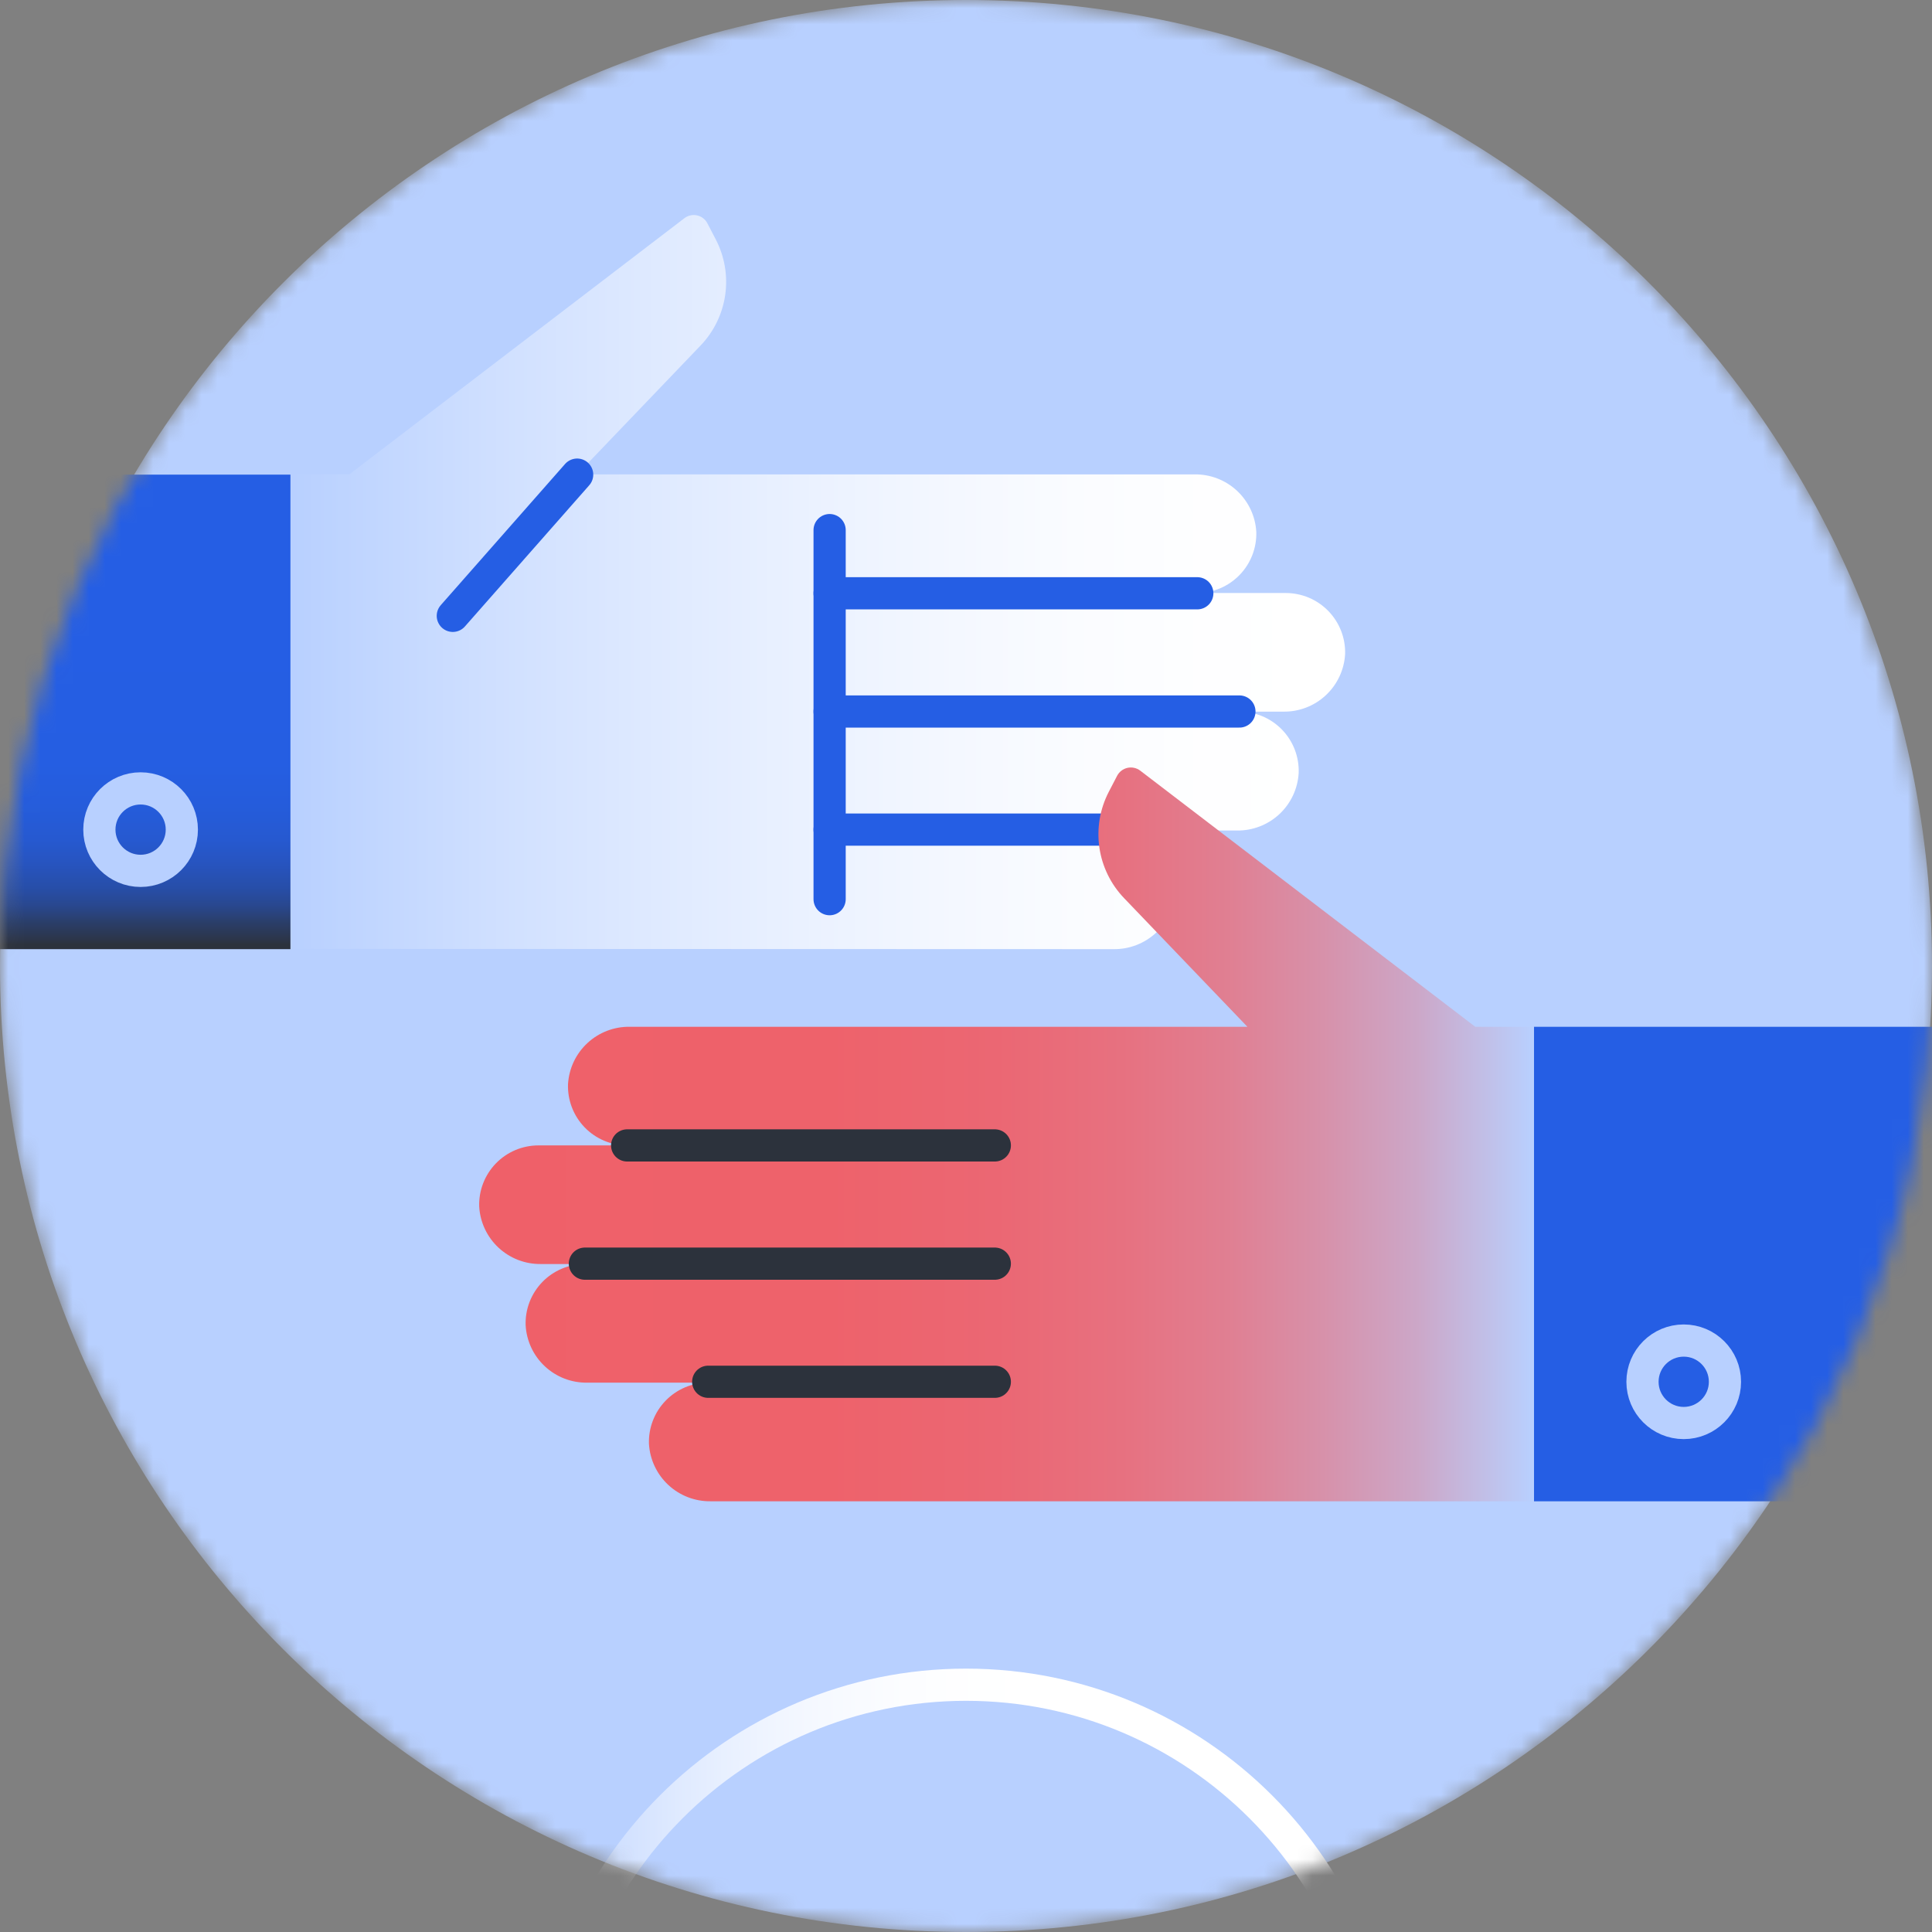 <svg width="120" height="120" viewBox="0 0 120 120" fill="none" xmlns="http://www.w3.org/2000/svg">
<rect x="0" y="0" width="120" height="120" fill="#808080" stroke="none"/>
<g clip-path="url(#clip0_2193_14033)">
<mask id="mask0_2193_14033" style="mask-type:alpha" maskUnits="userSpaceOnUse" x="0" y="0" width="120" height="120">
<path d="M60 120C93.137 120 120 93.137 120 60C120 26.863 93.137 0 60 0C26.863 0 0 26.863 0 60C0 93.137 26.863 120 60 120Z" fill="#B8D0FF"/>
</mask>
<g mask="url(#mask0_2193_14033)">
<path d="M60 120C93.137 120 120 93.137 120 60C120 26.863 93.137 0 60 0C26.863 0 0 26.863 0 60C0 93.137 26.863 120 60 120Z" fill="#B8D0FF"/>
<path d="M69.166 58.953C70.144 58.967 71.089 58.602 71.804 57.935C72.519 57.269 72.949 56.351 73.004 55.375C73.018 54.883 72.934 54.392 72.756 53.933C72.578 53.474 72.309 53.055 71.966 52.702C71.622 52.348 71.212 52.067 70.758 51.875C70.304 51.683 69.816 51.585 69.324 51.585H76.826C77.802 51.599 78.746 51.235 79.461 50.57C80.176 49.905 80.606 48.99 80.663 48.015C80.681 47.521 80.599 47.028 80.422 46.566C80.246 46.104 79.977 45.682 79.634 45.326C79.29 44.97 78.879 44.687 78.423 44.493C77.968 44.3 77.478 44.201 76.983 44.201H79.71C80.686 44.215 81.63 43.852 82.345 43.187C83.06 42.521 83.491 41.606 83.547 40.631C83.562 40.138 83.478 39.646 83.299 39.186C83.12 38.726 82.851 38.306 82.507 37.952C82.163 37.598 81.751 37.316 81.297 37.124C80.842 36.932 80.353 36.833 79.859 36.833H74.343C74.837 36.833 75.326 36.734 75.781 36.542C76.235 36.35 76.647 36.069 76.991 35.714C77.335 35.36 77.604 34.94 77.783 34.48C77.962 34.02 78.046 33.528 78.031 33.035C77.975 32.06 77.544 31.145 76.829 30.48C76.114 29.815 75.17 29.451 74.194 29.465H35.848L43.508 21.467C44.335 20.606 44.872 19.508 45.043 18.326C45.214 17.144 45.011 15.939 44.462 14.879L43.941 13.878C43.878 13.753 43.788 13.643 43.677 13.557C43.566 13.47 43.437 13.41 43.3 13.379C43.163 13.348 43.021 13.348 42.884 13.378C42.747 13.409 42.618 13.469 42.507 13.555L21.695 29.465H18.031V58.937L69.166 58.953Z" fill="url(#paint0_linear_2193_14033)"/>
<path d="M74.366 36.85H51.529" stroke="#255EE4" stroke-width="2" stroke-linecap="round" stroke-linejoin="round"/>
<path d="M76.982 44.193H51.529" stroke="#255EE4" stroke-width="2" stroke-linecap="round" stroke-linejoin="round"/>
<path d="M69.323 51.529H51.529" stroke="#255EE4" stroke-width="2" stroke-linecap="round" stroke-linejoin="round"/>
<path d="M35.848 29.48L28.125 38.251" stroke="#255EE4" stroke-width="2" stroke-linecap="round" stroke-linejoin="round"/>
<path d="M18.039 29.48H-0.566V58.953H18.039V29.48Z" fill="url(#paint1_linear_2193_14033)"/>
<path d="M8.733 54.091C10.147 54.091 11.294 52.944 11.294 51.53C11.294 50.115 10.147 48.969 8.733 48.969C7.319 48.969 6.172 50.115 6.172 51.53C6.172 52.944 7.319 54.091 8.733 54.091Z" stroke="#B8D0FF" stroke-width="2" stroke-linecap="round" stroke-linejoin="round"/>
<path d="M51.529 32.926V55.849" stroke="#255EE4" stroke-width="2" stroke-linecap="round" stroke-linejoin="round"/>
<path d="M44.145 93.247C43.169 93.261 42.225 92.898 41.51 92.233C40.795 91.568 40.364 90.652 40.307 89.678C40.291 89.184 40.375 88.693 40.553 88.233C40.731 87.773 40.999 87.353 41.343 86.999C41.686 86.644 42.097 86.363 42.551 86.17C43.006 85.978 43.494 85.879 43.987 85.879H36.478C35.502 85.895 34.557 85.532 33.843 84.866C33.129 84.201 32.701 83.284 32.648 82.31C32.632 81.817 32.715 81.325 32.893 80.865C33.071 80.405 33.34 79.985 33.683 79.631C34.026 79.276 34.437 78.995 34.892 78.802C35.346 78.61 35.834 78.511 36.328 78.511H33.601C32.625 78.525 31.681 78.162 30.966 77.497C30.251 76.832 29.82 75.916 29.764 74.942C29.748 74.448 29.831 73.957 30.009 73.497C30.187 73.037 30.456 72.617 30.799 72.263C31.142 71.908 31.553 71.627 32.008 71.434C32.462 71.242 32.95 71.143 33.444 71.143H38.96C38.467 71.144 37.978 71.045 37.524 70.852C37.069 70.66 36.658 70.378 36.315 70.024C35.972 69.67 35.703 69.25 35.525 68.79C35.347 68.329 35.264 67.838 35.28 67.345C35.337 66.37 35.767 65.455 36.482 64.79C37.197 64.125 38.141 63.761 39.117 63.775H77.478L69.819 55.785C68.992 54.922 68.455 53.822 68.284 52.64C68.113 51.457 68.316 50.251 68.865 49.189L69.385 48.188C69.45 48.064 69.541 47.955 69.652 47.87C69.763 47.784 69.891 47.724 70.027 47.693C70.164 47.663 70.306 47.662 70.442 47.692C70.579 47.721 70.708 47.781 70.82 47.865L91.631 63.775H95.288V93.247H44.145Z" fill="url(#paint2_linear_2193_14033)"/>
<path d="M38.953 71.144H61.79" stroke="#2C323C" stroke-width="2" stroke-linecap="round" stroke-linejoin="round"/>
<path d="M36.328 78.488H61.789" stroke="#2C323C" stroke-width="2" stroke-linecap="round" stroke-linejoin="round"/>
<path d="M43.988 85.824H61.79" stroke="#2C323C" stroke-width="2" stroke-linecap="round" stroke-linejoin="round"/>
<path d="M95.281 93.248H129.387V63.776H95.281V93.248Z" fill="url(#paint3_linear_2193_14033)"/>
<path d="M104.579 88.386C105.993 88.386 107.14 87.239 107.14 85.825C107.14 84.41 105.993 83.264 104.579 83.264C103.164 83.264 102.018 84.41 102.018 85.825C102.018 87.239 103.164 88.386 104.579 88.386Z" stroke="#B8D0FF" stroke-width="2" stroke-linecap="round" stroke-linejoin="round"/>
<path d="M60.002 156.414C74.299 156.414 85.888 144.824 85.888 130.527C85.888 116.23 74.299 104.641 60.002 104.641C45.705 104.641 34.115 116.23 34.115 130.527C34.115 144.824 45.705 156.414 60.002 156.414Z" stroke="url(#paint4_linear_2193_14033)" stroke-width="2" stroke-linecap="round" stroke-linejoin="round"/>
</g>
</g>
<defs>
<linearGradient id="paint0_linear_2193_14033" x1="83.54" y1="36.163" x2="18.031" y2="36.163" gradientUnits="userSpaceOnUse">
<stop offset="0.04" stop-color="white"/>
<stop offset="0.14" stop-color="white" stop-opacity="0.98"/>
<stop offset="0.26" stop-color="white" stop-opacity="0.93"/>
<stop offset="0.39" stop-color="white" stop-opacity="0.83"/>
<stop offset="0.52" stop-color="white" stop-opacity="0.7"/>
<stop offset="0.66" stop-color="white" stop-opacity="0.54"/>
<stop offset="0.8" stop-color="white" stop-opacity="0.34"/>
<stop offset="0.94" stop-color="white" stop-opacity="0.1"/>
<stop offset="1" stop-color="white" stop-opacity="0"/>
</linearGradient>
<linearGradient id="paint1_linear_2193_14033" x1="8.732" y1="58.953" x2="8.732" y2="29.48" gradientUnits="userSpaceOnUse">
<stop offset="0.01" stop-color="#2C323D"/>
<stop offset="0.02" stop-color="#2C3549"/>
<stop offset="0.06" stop-color="#2A3F6D"/>
<stop offset="0.09" stop-color="#29478D"/>
<stop offset="0.13" stop-color="#274EA9"/>
<stop offset="0.18" stop-color="#2754BF"/>
<stop offset="0.23" stop-color="#2659D0"/>
<stop offset="0.3" stop-color="#255CDB"/>
<stop offset="0.39" stop-color="#255EE2"/>
<stop offset="0.65" stop-color="#255EE4"/>
</linearGradient>
<linearGradient id="paint2_linear_2193_14033" x1="95.272" y1="70.458" x2="29.756" y2="70.458" gradientUnits="userSpaceOnUse">
<stop stop-color="#B8D0FF"/>
<stop offset="0.04" stop-color="#C0C1EA"/>
<stop offset="0.11" stop-color="#CCA7C8"/>
<stop offset="0.2" stop-color="#D791AA"/>
<stop offset="0.29" stop-color="#E07F92"/>
<stop offset="0.39" stop-color="#E77180"/>
<stop offset="0.51" stop-color="#EB6773"/>
<stop offset="0.67" stop-color="#EE626B"/>
<stop offset="1" stop-color="#EF6069"/>
</linearGradient>
<linearGradient id="paint3_linear_2193_14033" x1="-233015" y1="5493.7" x2="-233015" y2="4391.45" gradientUnits="userSpaceOnUse">
<stop offset="0.01" stop-color="#2C323D"/>
<stop offset="0.02" stop-color="#2C3549"/>
<stop offset="0.06" stop-color="#2A3F6D"/>
<stop offset="0.09" stop-color="#29478D"/>
<stop offset="0.13" stop-color="#274EA9"/>
<stop offset="0.18" stop-color="#2754BF"/>
<stop offset="0.23" stop-color="#2659D0"/>
<stop offset="0.3" stop-color="#255CDB"/>
<stop offset="0.39" stop-color="#255EE2"/>
<stop offset="0.65" stop-color="#255EE4"/>
</linearGradient>
<linearGradient id="paint4_linear_2193_14033" x1="86.676" y1="130.527" x2="33.327" y2="130.527" gradientUnits="userSpaceOnUse">
<stop offset="0.39" stop-color="white"/>
<stop offset="0.5" stop-color="white" stop-opacity="0.99"/>
<stop offset="0.58" stop-color="white" stop-opacity="0.95"/>
<stop offset="0.65" stop-color="white" stop-opacity="0.89"/>
<stop offset="0.72" stop-color="white" stop-opacity="0.8"/>
<stop offset="0.78" stop-color="white" stop-opacity="0.68"/>
<stop offset="0.84" stop-color="white" stop-opacity="0.54"/>
<stop offset="0.9" stop-color="white" stop-opacity="0.36"/>
<stop offset="0.96" stop-color="white" stop-opacity="0.17"/>
<stop offset="1" stop-color="white" stop-opacity="0"/>
</linearGradient>
<clipPath id="clip0_2193_14033">
<rect width="120" height="120" fill="white"/>
</clipPath>
</defs>
</svg>
